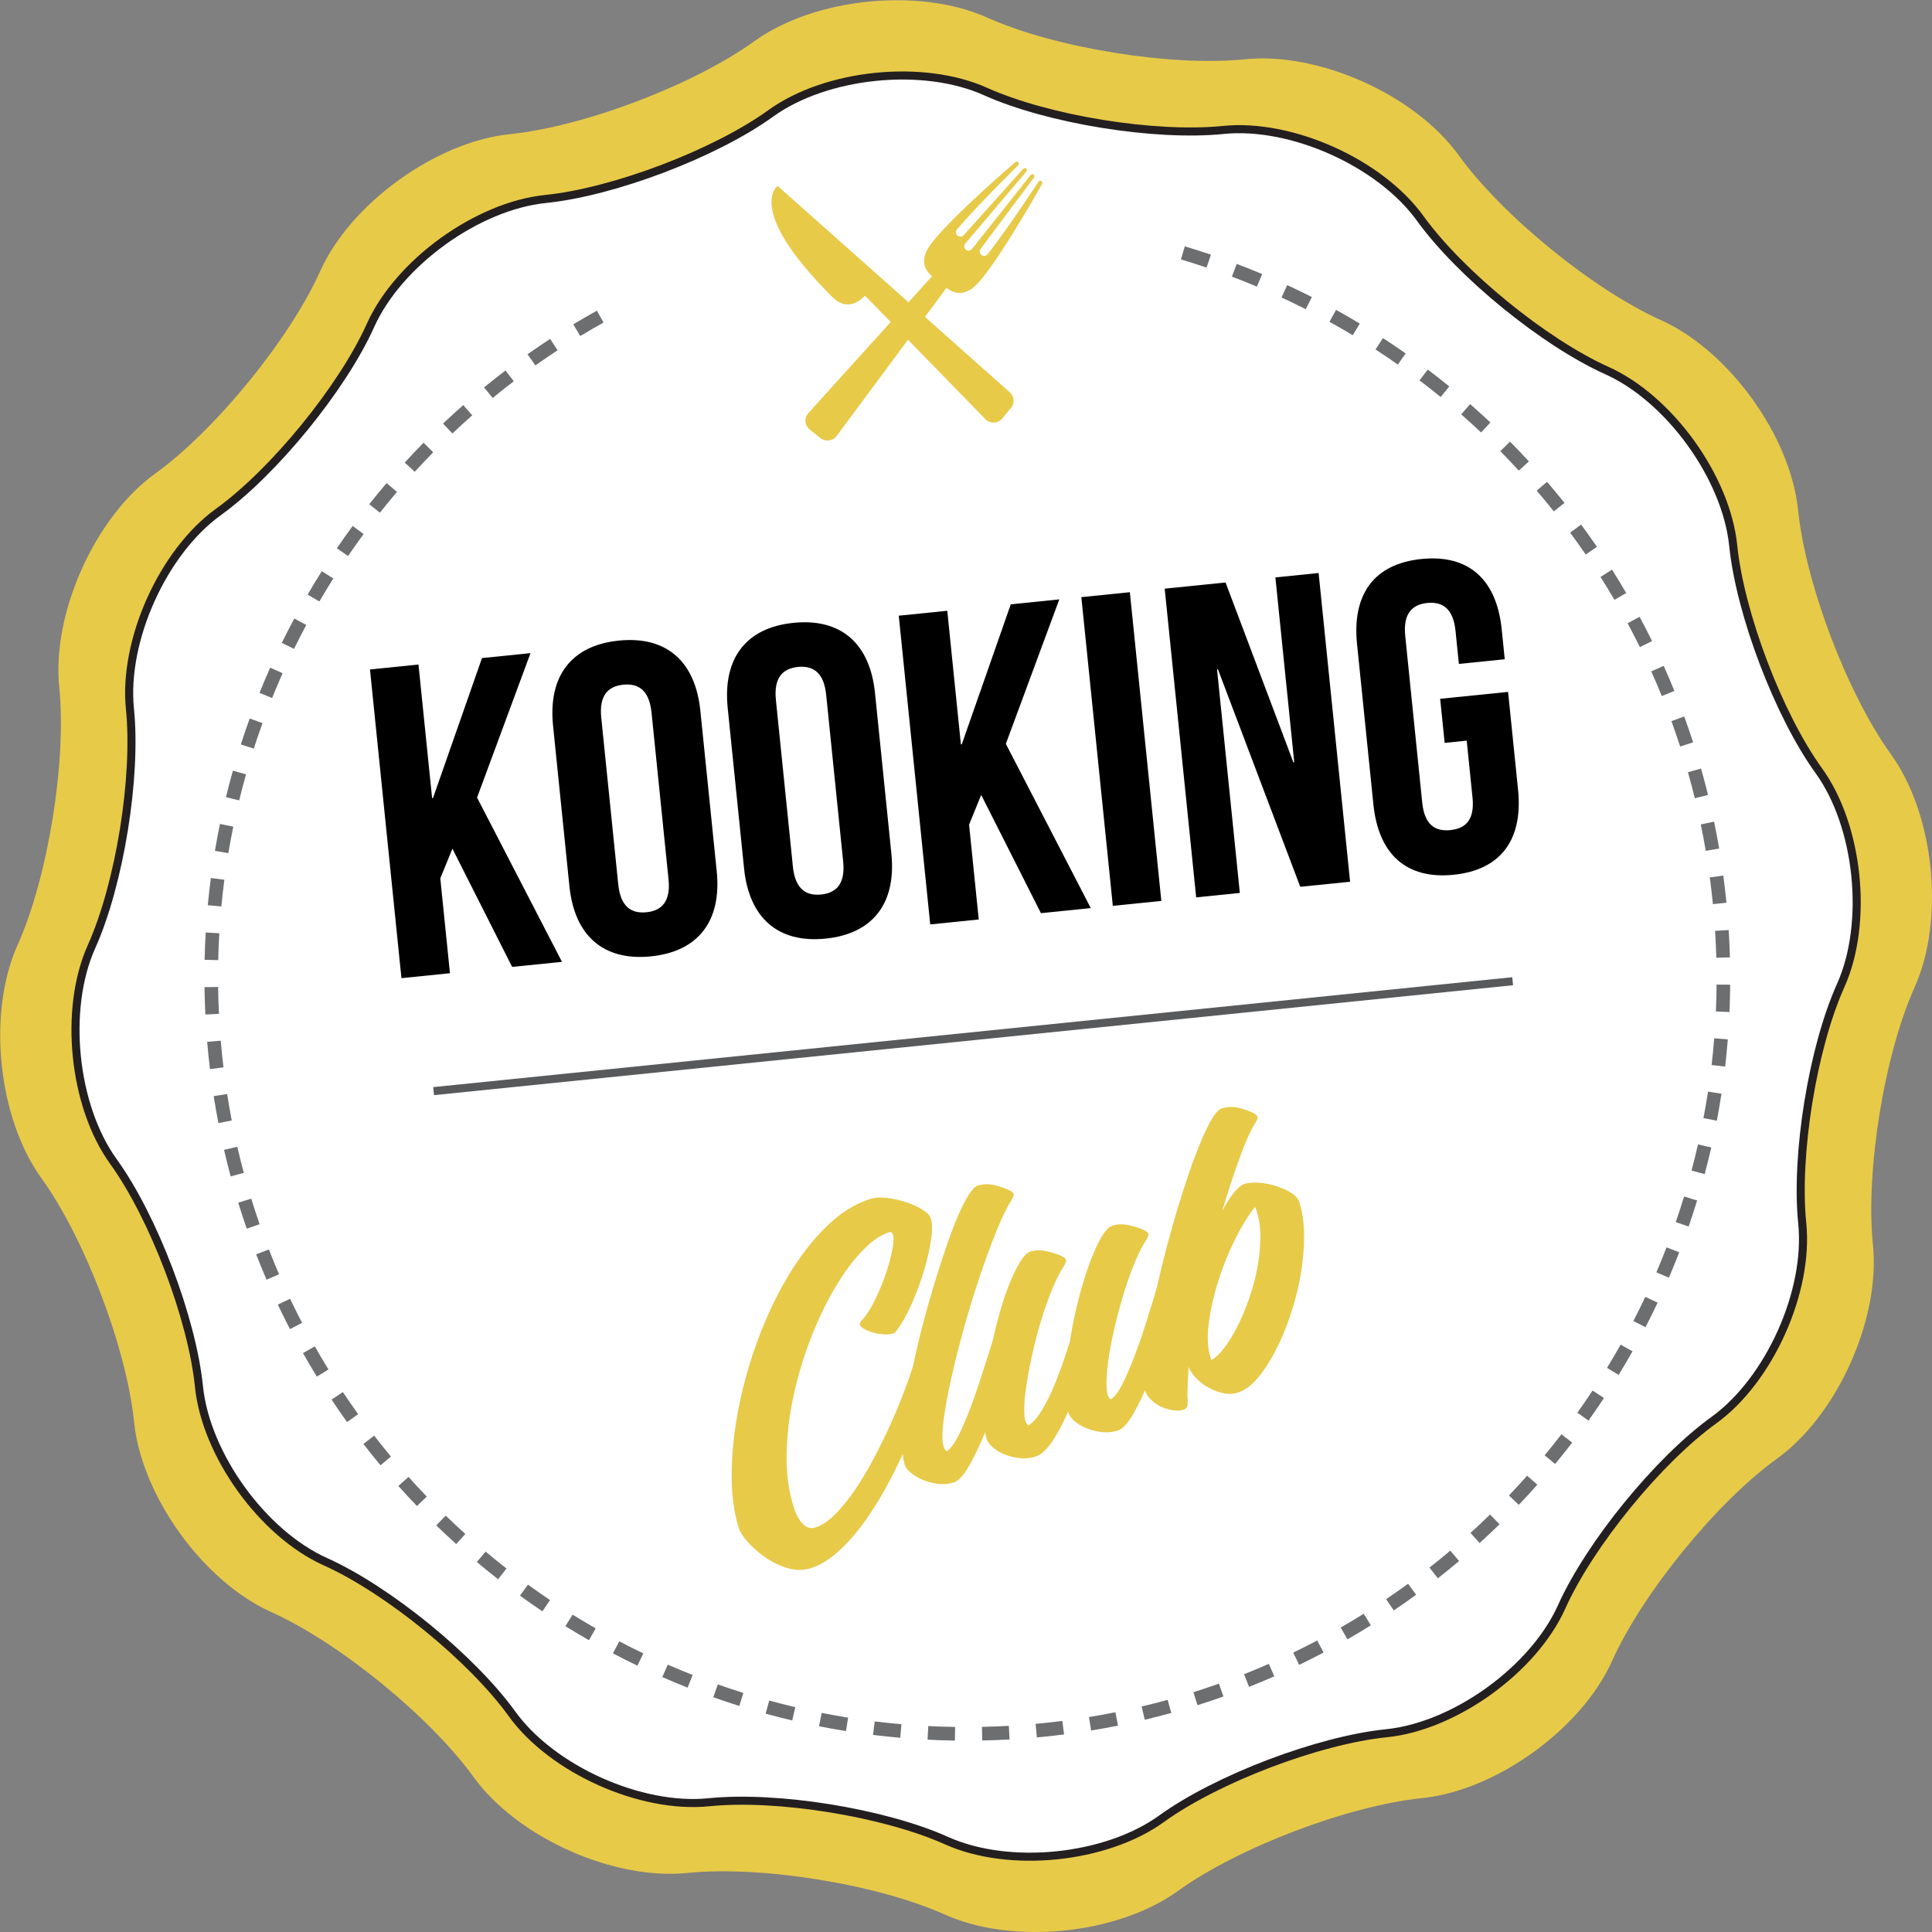 <?xml version="1.0" encoding="UTF-8" standalone="no"?>
<!DOCTYPE svg PUBLIC "-//W3C//DTD SVG 1.1//EN" "http://www.w3.org/Graphics/SVG/1.1/DTD/svg11.dtd">
<svg width="100%" height="100%" viewBox="0 0 1000 1000" version="1.1" xmlns="http://www.w3.org/2000/svg" xmlns:xlink="http://www.w3.org/1999/xlink" xml:space="preserve" xmlns:serif="http://www.serif.com/" style="fill-rule:evenodd;clip-rule:evenodd;stroke-miterlimit:10;">
    <rect x="0" y="0" width="1000" height="1000" fill="#808080" stroke="none"/>
    <g transform="matrix(3.171,-0.323,0.323,3.171,489.147,991.018)">
        <path d="M0,-305.783C10.457,-311.82 27.569,-311.82 38.026,-305.783C48.483,-299.745 66.918,-294.805 78.993,-294.805C91.068,-294.805 105.887,-286.25 111.924,-275.793C117.961,-265.336 131.458,-251.84 141.915,-245.803C152.372,-239.765 160.927,-224.946 160.927,-212.871C160.927,-200.797 165.867,-182.362 171.905,-171.905C177.942,-161.447 177.942,-144.336 171.905,-133.879C165.867,-123.422 160.927,-104.986 160.927,-92.912C160.927,-80.837 152.372,-66.017 141.915,-59.98C131.458,-53.943 117.961,-40.447 111.924,-29.99C105.887,-19.533 91.068,-10.977 78.993,-10.977C66.918,-10.977 48.483,-6.038 38.026,-0C27.569,6.037 10.457,6.037 0,-0C-10.457,-6.038 -28.892,-10.977 -40.967,-10.977C-53.042,-10.977 -67.861,-19.533 -73.898,-29.99C-79.936,-40.447 -93.431,-53.943 -103.888,-59.98C-114.345,-66.017 -122.901,-80.837 -122.901,-92.912C-122.901,-104.986 -127.841,-123.422 -133.878,-133.879C-139.916,-144.336 -139.916,-161.447 -133.878,-171.905C-127.841,-182.362 -122.901,-200.797 -122.901,-212.871C-122.901,-224.946 -114.345,-239.765 -103.888,-245.803C-93.431,-251.84 -79.936,-265.336 -73.898,-275.793C-67.861,-286.25 -53.042,-294.805 -40.967,-294.805C-28.892,-294.805 -10.457,-299.745 0,-305.783" style="fill:rgb(232,202,73);fill-rule:nonzero;"/>
    </g>
    <g transform="matrix(3.171,-0.323,0.323,3.171,489.993,952.739)">
        <path d="M0,-281.945C9.642,-287.512 25.419,-287.512 35.061,-281.945C44.704,-276.378 61.702,-271.823 72.834,-271.823C83.968,-271.823 97.632,-263.935 103.199,-254.293C108.766,-244.651 121.209,-232.208 130.851,-226.641C140.493,-221.074 148.381,-207.41 148.381,-196.277C148.381,-185.143 152.936,-168.145 158.503,-158.503C164.07,-148.862 164.07,-133.084 158.503,-123.442C152.936,-113.799 148.381,-96.801 148.381,-85.669C148.381,-74.535 140.493,-60.871 130.851,-55.304C121.209,-49.737 108.766,-37.294 103.199,-27.652C97.632,-18.01 83.968,-10.122 72.834,-10.122C61.702,-10.122 44.704,-5.567 35.061,0C25.419,5.567 9.642,5.567 0,0C-9.642,-5.567 -26.64,-10.122 -37.773,-10.122C-48.907,-10.122 -62.571,-18.01 -68.138,-27.652C-73.705,-37.294 -86.148,-49.737 -95.79,-55.304C-105.432,-60.871 -113.32,-74.535 -113.32,-85.669C-113.32,-96.801 -117.875,-113.799 -123.442,-123.442C-129.009,-133.084 -129.009,-148.862 -123.442,-158.503C-117.875,-168.145 -113.32,-185.143 -113.32,-196.277C-113.32,-207.41 -105.432,-221.074 -95.79,-226.641C-86.148,-232.208 -73.705,-244.651 -68.138,-254.293C-62.571,-263.935 -48.907,-271.823 -37.773,-271.823C-26.64,-271.823 -9.642,-276.378 0,-281.945" style="fill:white;fill-rule:nonzero;"/>
    </g>
    <g transform="matrix(3.171,-0.323,0.323,3.171,489.993,952.739)">
        <path d="M0,-281.945C9.642,-287.512 25.419,-287.512 35.061,-281.945C44.704,-276.378 61.702,-271.823 72.834,-271.823C83.968,-271.823 97.632,-263.935 103.199,-254.293C108.766,-244.651 121.209,-232.208 130.851,-226.641C140.493,-221.074 148.381,-207.41 148.381,-196.277C148.381,-185.143 152.936,-168.145 158.503,-158.503C164.07,-148.862 164.07,-133.084 158.503,-123.442C152.936,-113.799 148.381,-96.801 148.381,-85.669C148.381,-74.535 140.493,-60.871 130.851,-55.304C121.209,-49.737 108.766,-37.294 103.199,-27.652C97.632,-18.01 83.968,-10.122 72.834,-10.122C61.702,-10.122 44.704,-5.567 35.061,0C25.419,5.567 9.642,5.567 0,0C-9.642,-5.567 -26.64,-10.122 -37.773,-10.122C-48.907,-10.122 -62.571,-18.01 -68.138,-27.652C-73.705,-37.294 -86.148,-49.737 -95.79,-55.304C-105.432,-60.871 -113.32,-74.535 -113.32,-85.669C-113.32,-96.801 -117.875,-113.799 -123.442,-123.442C-129.009,-133.084 -129.009,-148.862 -123.442,-158.503C-117.875,-168.145 -113.32,-185.143 -113.32,-196.277C-113.32,-207.41 -105.432,-221.074 -95.79,-226.641C-86.148,-232.208 -73.705,-244.651 -68.138,-254.293C-62.571,-263.935 -48.907,-271.823 -37.773,-271.823C-26.64,-271.823 -9.642,-276.378 0,-281.945Z" style="fill:none;fill-rule:nonzero;stroke:rgb(35,31,32);stroke-width:1.31px;"/>
    </g>
    <g transform="matrix(3.171,-0.323,0.323,3.171,224.445,564.767)">
        <path d="M0,0L176.127,0" style="fill:none;fill-rule:nonzero;stroke:rgb(88,89,91);stroke-width:1.31px;"/>
    </g>
    <g transform="matrix(3.171,-0.323,0.323,3.171,699.1,870.641)">
        <path d="M0,-230.888C-1.324,-231.491 -2.663,-232.07 -4.011,-232.626L-3.168,-234.671C-1.795,-234.104 -0.435,-233.514 0.915,-232.901L0,-230.888ZM-102.302,-230.136L-103.248,-232.135C-101.912,-232.767 -100.562,-233.376 -99.2,-233.961L-98.327,-231.929C-99.666,-231.354 -100.99,-230.756 -102.302,-230.136M7.814,-226.985C6.536,-227.681 5.247,-228.355 3.94,-229.007L4.93,-230.985C6.258,-230.322 7.572,-229.636 8.873,-228.926L7.814,-226.985ZM-110.04,-226.129L-111.128,-228.055C-109.841,-228.782 -108.539,-229.486 -107.224,-230.166L-106.207,-228.203C-107.498,-227.534 -108.776,-226.843 -110.04,-226.129M15.331,-222.532C14.107,-223.319 12.87,-224.084 11.615,-224.826L12.742,-226.729C14.019,-225.973 15.282,-225.194 16.527,-224.393L15.331,-222.532ZM-117.475,-221.575L-118.697,-223.416C-117.465,-224.234 -116.217,-225.03 -114.953,-225.804L-113.797,-223.918C-115.038,-223.158 -116.264,-222.377 -117.475,-221.575M22.501,-217.552C21.337,-218.424 20.155,-219.276 18.959,-220.106L20.221,-221.922C21.438,-221.076 22.641,-220.21 23.826,-219.32L22.501,-217.552ZM-124.567,-216.5L-125.917,-218.251C-124.746,-219.154 -123.557,-220.038 -122.352,-220.901L-121.064,-219.102C-122.248,-218.254 -123.417,-217.388 -124.567,-216.5M29.301,-212.073C28.199,-213.026 27.083,-213.959 25.949,-214.874L27.336,-216.595C28.491,-215.665 29.629,-214.715 30.747,-213.744L29.301,-212.073ZM-131.282,-210.93L-132.752,-212.579C-131.648,-213.564 -130.525,-214.53 -129.385,-215.476L-127.973,-213.775C-129.093,-212.845 -130.197,-211.897 -131.282,-210.93M35.688,-206.126C34.658,-207.155 33.613,-208.165 32.546,-209.157L34.054,-210.776C35.138,-209.766 36.204,-208.738 37.252,-207.689L35.688,-206.126ZM-137.584,-204.893L-139.169,-206.435C-138.137,-207.497 -137.085,-208.54 -136.015,-209.565L-134.486,-207.967C-135.537,-206.962 -136.569,-205.936 -137.584,-204.893M41.633,-199.74C40.679,-200.84 39.707,-201.922 38.716,-202.986L40.335,-204.493C41.344,-203.409 42.333,-202.308 43.305,-201.188L41.633,-199.74ZM-143.44,-198.421L-145.131,-199.846C-144.177,-200.979 -143.202,-202.095 -142.208,-203.194L-140.568,-201.71C-141.545,-200.63 -142.503,-199.534 -143.44,-198.421M47.107,-192.948C46.234,-194.113 45.341,-195.262 44.43,-196.395L46.152,-197.781C47.081,-196.629 47.988,-195.461 48.878,-194.274L47.107,-192.948ZM-148.823,-191.548L-150.611,-192.848C-149.74,-194.047 -148.848,-195.231 -147.933,-196.397L-146.193,-195.032C-147.09,-193.888 -147.967,-192.726 -148.823,-191.548M52.085,-185.785C51.299,-187.01 50.489,-188.219 49.659,-189.412L51.478,-190.673C52.32,-189.459 53.143,-188.228 53.946,-186.982L52.085,-185.785ZM-153.701,-184.304L-155.578,-185.472C-154.793,-186.732 -153.987,-187.976 -153.159,-189.205L-151.326,-187.97C-152.139,-186.763 -152.93,-185.54 -153.701,-184.304M56.531,-178.289C55.833,-179.567 55.114,-180.829 54.374,-182.079L56.274,-183.206C57.027,-181.935 57.76,-180.649 58.47,-179.349L56.531,-178.289ZM-158.048,-176.729L-160.004,-177.759C-159.312,-179.072 -158.598,-180.372 -157.86,-181.658L-155.942,-180.556C-156.667,-179.294 -157.369,-178.018 -158.048,-176.729M60.425,-170.494C59.822,-171.818 59.195,-173.129 58.548,-174.426L60.525,-175.415C61.187,-174.092 61.826,-172.758 62.437,-171.41L60.425,-170.494ZM-161.84,-168.857L-163.865,-169.744C-163.27,-171.105 -162.649,-172.452 -162.007,-173.786L-160.014,-172.828C-160.646,-171.517 -161.254,-170.193 -161.84,-168.857M63.752,-162.443C63.247,-163.807 62.716,-165.159 62.163,-166.499L64.205,-167.343C64.771,-165.979 65.312,-164.601 65.825,-163.211L63.752,-162.443ZM-165.054,-160.73L-167.138,-161.468C-166.641,-162.87 -166.121,-164.258 -165.576,-165.636L-163.52,-164.824C-164.054,-163.47 -164.566,-162.105 -165.054,-160.73M66.49,-154.176C66.08,-155.573 65.65,-156.958 65.194,-158.334L67.293,-159.029C67.758,-157.63 68.196,-156.219 68.61,-154.798L66.49,-154.176ZM-167.673,-152.387L-169.805,-152.972C-169.411,-154.407 -168.992,-155.831 -168.548,-157.244L-166.438,-156.581C-166.874,-155.194 -167.286,-153.796 -167.673,-152.387M68.624,-145.717C68.319,-147.143 67.986,-148.559 67.633,-149.966L69.774,-150.508C70.138,-149.075 70.475,-147.633 70.787,-146.18L68.624,-145.717ZM-169.681,-143.885L-171.849,-144.315C-171.561,-145.771 -171.246,-147.22 -170.907,-148.659L-168.754,-148.149C-169.089,-146.738 -169.396,-145.316 -169.681,-143.885M70.144,-137.125C69.94,-138.57 69.714,-140.008 69.462,-141.436L71.638,-141.821C71.896,-140.367 72.126,-138.905 72.334,-137.434L70.144,-137.125ZM-171.068,-135.27L-173.262,-135.542C-173.08,-137.017 -172.87,-138.484 -172.635,-139.942L-170.452,-139.59C-170.683,-138.158 -170.888,-136.717 -171.068,-135.27M71.047,-128.443C70.947,-129.901 70.822,-131.351 70.673,-132.793L72.871,-133.022C73.024,-131.554 73.149,-130.078 73.253,-128.596L71.047,-128.443ZM-171.834,-126.578L-174.044,-126.695C-173.965,-128.18 -173.86,-129.657 -173.73,-131.127L-171.528,-130.933C-171.655,-129.489 -171.758,-128.037 -171.834,-126.578M73.536,-119.72L71.325,-119.72L71.325,-120.094C71.325,-121.43 71.304,-122.762 71.261,-124.088L73.472,-124.159C73.515,-122.809 73.536,-121.454 73.536,-120.094L73.536,-119.72ZM-174.196,-117.81C-174.21,-118.569 -174.216,-119.332 -174.216,-120.094C-174.216,-120.815 -174.21,-121.534 -174.198,-122.253L-171.987,-122.217C-171.999,-121.511 -172.005,-120.803 -172.005,-120.094C-172.005,-119.345 -171.999,-118.597 -171.985,-117.851L-174.196,-117.81ZM73.197,-110.84L70.99,-111.004C71.099,-112.45 71.181,-113.902 71.234,-115.36L73.445,-115.276C73.388,-113.792 73.306,-112.313 73.197,-110.84M-173.722,-108.94C-173.853,-110.41 -173.958,-111.888 -174.038,-113.372L-171.829,-113.49C-171.751,-112.032 -171.648,-110.581 -171.52,-109.138L-173.722,-108.94ZM72.226,-102.009L70.036,-102.333C70.25,-103.766 70.434,-105.208 70.591,-106.658L72.789,-106.419C72.627,-104.94 72.439,-103.471 72.226,-102.009M-172.616,-100.126C-172.853,-101.584 -173.062,-103.05 -173.248,-104.522L-171.054,-104.799C-170.873,-103.352 -170.666,-101.912 -170.433,-100.48L-172.616,-100.126ZM70.628,-93.274L68.468,-93.747C68.779,-95.164 69.066,-96.59 69.33,-98.026L71.507,-97.627C71.238,-96.167 70.942,-94.715 70.628,-93.274M-170.879,-91.414C-171.22,-92.85 -171.537,-94.298 -171.826,-95.755L-169.658,-96.187C-169.373,-94.756 -169.063,-93.335 -168.729,-91.924L-170.879,-91.414ZM68.396,-84.671L66.276,-85.304C66.693,-86.694 67.082,-88.096 67.446,-89.507L69.589,-88.952C69.215,-87.514 68.818,-86.088 68.396,-84.671M-168.519,-82.848C-168.961,-84.258 -169.381,-85.679 -169.775,-87.11L-167.645,-87.697C-167.257,-86.292 -166.845,-84.896 -166.409,-83.512L-168.519,-82.848ZM65.551,-76.239L63.482,-77.023C63.998,-78.385 64.49,-79.76 64.959,-81.143L67.054,-80.435C66.576,-79.025 66.075,-77.627 65.551,-76.239M-165.546,-74.476C-166.091,-75.85 -166.612,-77.238 -167.109,-78.636L-165.025,-79.376C-164.537,-78.003 -164.026,-76.641 -163.491,-75.291L-165.546,-74.476ZM62.094,-68.029L60.09,-68.963C60.703,-70.283 61.292,-71.615 61.858,-72.962L63.896,-72.102C63.318,-70.732 62.72,-69.374 62.094,-68.029M-161.988,-66.361C-162.629,-67.69 -163.247,-69.032 -163.842,-70.387L-161.816,-71.276C-161.232,-69.946 -160.625,-68.628 -159.997,-67.322L-161.988,-66.361ZM58.064,-60.096L56.129,-61.169C56.835,-62.442 57.52,-63.729 58.183,-65.029L60.152,-64.027C59.48,-62.703 58.783,-61.392 58.064,-60.096M-157.853,-58.518C-158.588,-59.8 -159.3,-61.095 -159.991,-62.404L-158.035,-63.436C-157.357,-62.15 -156.657,-60.878 -155.935,-59.62L-157.853,-58.518ZM53.469,-52.476L51.616,-53.685C52.413,-54.904 53.188,-56.138 53.941,-57.387L55.833,-56.244C55.066,-54.973 54.278,-53.717 53.469,-52.476M-153.165,-50.988C-153.99,-52.214 -154.795,-53.457 -155.576,-54.714L-153.7,-55.882C-152.931,-54.646 -152.142,-53.428 -151.331,-52.223L-153.165,-50.988ZM48.345,-45.208L46.587,-46.547C47.468,-47.705 48.327,-48.88 49.165,-50.07L50.975,-48.797C50.119,-47.584 49.243,-46.388 48.345,-45.208M-147.946,-43.808C-148.858,-44.972 -149.749,-46.153 -150.621,-47.352L-148.831,-48.652C-147.977,-47.475 -147.101,-46.315 -146.206,-45.171L-147.946,-43.808ZM42.722,-38.33L41.059,-39.79C42.02,-40.884 42.963,-41.993 43.886,-43.121L45.596,-41.72C44.656,-40.572 43.699,-39.443 42.722,-38.33M-142.228,-37.015C-143.22,-38.113 -144.194,-39.228 -145.148,-40.361L-143.458,-41.786C-142.521,-40.673 -141.564,-39.577 -140.589,-38.5L-142.228,-37.015ZM36.623,-31.87L35.068,-33.442C36.103,-34.465 37.122,-35.506 38.122,-36.562L39.729,-35.045C38.712,-33.968 37.675,-32.91 36.623,-31.87M-136.04,-30.645C-137.108,-31.671 -138.16,-32.715 -139.192,-33.775L-137.607,-35.317C-136.592,-34.273 -135.56,-33.249 -134.509,-32.241L-136.04,-30.645ZM30.076,-25.865L28.642,-27.547C29.748,-28.492 30.836,-29.455 31.907,-30.438L33.401,-28.81C32.313,-27.809 31.203,-26.827 30.076,-25.865M-129.41,-24.73C-130.55,-25.677 -131.674,-26.643 -132.778,-27.629L-131.306,-29.279C-130.221,-28.31 -129.118,-27.361 -127.998,-26.431L-129.41,-24.73ZM23.125,-20.343L21.812,-22.123C22.982,-22.986 24.136,-23.869 25.275,-24.774L26.649,-23.043C25.491,-22.123 24.316,-21.221 23.125,-20.343M-122.37,-19.299C-123.576,-20.162 -124.766,-21.047 -125.939,-21.952L-124.588,-23.703C-123.436,-22.813 -122.268,-21.945 -121.083,-21.097L-122.37,-19.299ZM15.8,-15.332L14.616,-17.202C15.848,-17.979 17.062,-18.777 18.26,-19.596L19.508,-17.772C18.288,-16.937 17.053,-16.125 15.8,-15.332M-114.957,-14.386C-116.222,-15.16 -117.474,-15.959 -118.709,-16.778L-117.486,-18.62C-116.273,-17.815 -115.045,-17.033 -113.801,-16.27L-114.957,-14.386ZM8.143,-10.864L7.098,-12.812C8.378,-13.5 9.646,-14.209 10.898,-14.94L12.013,-13.031C10.738,-12.286 9.449,-11.565 8.143,-10.864M-107.208,-10.013C-108.527,-10.696 -109.832,-11.402 -111.123,-12.13L-110.037,-14.055C-108.769,-13.342 -107.486,-12.648 -106.19,-11.976L-107.208,-10.013ZM0.187,-6.956L-0.715,-8.972C0.608,-9.567 1.924,-10.183 3.224,-10.822L4.199,-8.838C2.874,-8.187 1.537,-7.559 0.187,-6.956M-99.159,-6.208C-100.524,-6.794 -101.878,-7.404 -103.218,-8.038L-102.272,-10.037C-100.956,-9.414 -99.628,-8.815 -98.286,-8.239L-99.159,-6.208ZM-8.038,-3.628L-8.794,-5.706C-7.425,-6.204 -6.064,-6.725 -4.719,-7.27L-3.89,-5.221C-5.261,-4.666 -6.643,-4.136 -8.038,-3.628M-90.85,-2.993C-92.257,-3.479 -93.652,-3.991 -95.035,-4.526L-94.236,-6.589C-92.879,-6.061 -91.51,-5.56 -90.129,-5.084L-90.85,-2.993ZM-16.489,-0.896L-17.095,-3.023C-15.692,-3.423 -14.3,-3.844 -12.918,-4.29L-12.24,-2.186C-13.644,-1.732 -15.063,-1.303 -16.489,-0.896M-82.342,-0.391C-83.776,-0.773 -85.2,-1.18 -86.613,-1.613L-85.967,-3.727C-84.578,-3.304 -83.18,-2.902 -81.772,-2.527L-82.342,-0.391ZM-25.123,1.214L-25.572,-0.952C-24.143,-1.247 -22.724,-1.568 -21.313,-1.913L-20.787,0.237C-22.223,0.587 -23.668,0.912 -25.123,1.214M-73.681,1.588C-75.139,1.311 -76.589,1.006 -78.03,0.677L-77.538,-1.478C-76.123,-1.155 -74.699,-0.857 -73.266,-0.585L-73.681,1.588ZM-33.88,2.7L-34.173,0.508C-32.727,0.316 -31.288,0.098 -29.858,-0.145L-29.487,2.036C-30.942,2.283 -32.406,2.503 -33.88,2.7M-64.898,2.937C-66.375,2.764 -67.842,2.565 -69.301,2.341L-68.964,0.155C-67.531,0.375 -66.089,0.57 -64.641,0.74L-64.898,2.937ZM-42.723,3.552L-42.856,1.345C-41.4,1.258 -39.949,1.143 -38.507,1.004L-38.296,3.204C-39.764,3.346 -41.241,3.462 -42.723,3.552M-56.046,3.654C-57.53,3.586 -59.007,3.493 -60.478,3.375L-60.301,1.17C-58.856,1.286 -57.403,1.38 -55.944,1.445L-56.046,3.654ZM-50.338,3.783L-51.606,3.777L-51.583,1.566L-50.339,1.571C-49.294,1.57 -48.254,1.558 -47.216,1.531L-47.162,3.743C-48.217,3.769 -49.275,3.782 -50.338,3.783" style="fill:rgb(108,110,112);fill-rule:nonzero;"/>
    </g>
    <g transform="matrix(0.961,-0.304,0.231,0.729,-124.795,134.768)">
        <path d="M398.381,832.565C400.944,832.565 403.777,833.498 406.879,835.365C409.982,837.232 412.882,839.454 415.58,842.032C418.278,844.609 420.537,847.32 422.358,850.165C424.179,853.009 425.09,855.32 425.09,857.098C425.225,860.298 424.213,864.876 422.055,870.832C419.896,876.787 417.097,883.098 413.657,889.765C410.218,896.432 406.441,902.832 402.327,908.965C398.212,915.098 394.199,919.943 390.287,923.498C390.018,923.854 389.478,924.032 388.669,924.032C387.455,924.032 386.005,923.632 384.318,922.832C382.632,922.032 381.014,920.965 379.462,919.632C377.911,918.298 376.596,916.92 375.517,915.498C374.438,914.076 373.898,912.654 373.898,911.232C373.898,910.876 374.303,910.254 375.112,909.365C377.81,907.587 380.845,904.432 384.217,899.898C387.59,895.365 390.726,890.565 393.626,885.498C396.526,880.432 398.988,875.498 401.011,870.698C403.035,865.898 404.046,862.343 404.046,860.032C404.046,858.609 403.507,857.898 402.428,857.898C397.706,857.898 392.21,860.209 385.937,864.832C379.665,869.454 373.224,875.72 366.614,883.632C360.004,891.543 353.529,900.743 347.189,911.232C340.849,921.72 335.15,932.832 330.092,944.565C325.033,956.298 320.953,968.254 317.85,980.432C314.748,992.609 313.196,1004.39 313.196,1015.76C313.196,1021.28 313.837,1025.59 315.119,1028.7C316.4,1031.81 318.255,1033.37 320.683,1033.37C324.055,1033.37 327.9,1031.9 332.216,1028.96C336.533,1026.03 341.018,1022.17 345.672,1017.37C350.326,1012.57 355.013,1007.1 359.734,1000.97C364.456,994.832 368.941,988.654 373.19,982.432C377.439,976.209 381.317,970.165 384.824,964.298C388.331,958.432 391.232,953.365 393.525,949.098C395.548,945.187 396.931,942.565 397.673,941.232C398.415,939.898 399.123,939.232 399.797,939.232C400.472,939.232 401.349,939.543 402.428,940.165C403.507,940.787 404.519,941.543 405.463,942.432C406.407,943.32 407.081,944.387 407.486,945.632C407.891,946.876 407.823,948.032 407.284,949.098C404.316,954.965 400.64,961.765 396.256,969.498C391.872,977.232 387.05,985.187 381.789,993.365C376.528,1001.54 370.93,1009.54 364.995,1017.37C359.06,1025.19 353.057,1032.16 346.987,1038.3C340.917,1044.43 334.88,1049.37 328.878,1053.1C322.875,1056.83 317.243,1058.7 311.982,1058.7C308.071,1058.7 304.361,1057.14 300.854,1054.03C297.347,1050.92 294.278,1047.14 291.647,1042.7C289.017,1038.25 286.926,1033.77 285.375,1029.23C283.824,1024.7 283.048,1020.92 283.048,1017.9C283.048,1006.88 284.734,994.609 288.106,981.098C291.479,967.587 296.031,953.943 301.764,940.165C307.497,926.387 314.174,913.054 321.796,900.165C329.417,887.276 337.511,875.809 346.076,865.765C354.642,855.72 363.41,847.676 372.38,841.632C381.351,835.587 390.018,832.565 398.381,832.565Z" style="fill:rgb(232,202,73);fill-rule:nonzero;"/>
        <path d="M453.012,845.898C456.115,845.898 459.015,847.009 461.713,849.232C464.411,851.454 466.502,853.543 467.985,855.498C468.93,856.743 469.402,857.809 469.402,858.698C469.402,859.232 469.199,859.765 468.795,860.298C468.39,860.832 467.918,861.454 467.378,862.165C464.006,865.898 459.926,871.587 455.137,879.232C450.348,886.876 445.29,895.498 439.961,905.098C434.633,914.698 429.372,924.743 424.179,935.232C418.986,945.72 414.298,955.72 410.117,965.232C405.935,974.743 402.529,983.232 399.898,990.698C397.268,998.165 395.953,1003.68 395.953,1007.23C395.953,1008.65 396.223,1009.9 396.762,1010.97C398.921,1010.25 401.585,1007.76 404.755,1003.5C407.925,999.232 411.297,994.12 414.872,988.165C418.446,982.209 422.088,975.765 425.798,968.832C429.507,961.898 433.048,955.32 436.421,949.098C438.444,945.187 439.827,942.565 440.569,941.232C441.31,939.898 442.019,939.232 442.693,939.232C443.368,939.232 444.244,939.543 445.323,940.165C446.403,940.787 447.381,941.543 448.257,942.432C449.134,943.32 449.809,944.387 450.281,945.632C450.753,946.876 450.719,948.032 450.18,949.098C445.458,958.343 440.467,967.898 435.207,977.765C429.946,987.632 424.786,996.609 419.728,1004.7C414.669,1012.79 409.982,1019.45 405.665,1024.7C401.349,1029.94 397.909,1032.57 395.346,1032.57C392.513,1032.57 389.815,1031.77 387.252,1030.16C384.689,1028.57 382.43,1026.65 380.474,1024.43C378.518,1022.21 376.967,1019.9 375.82,1017.5C374.674,1015.1 374.1,1013.01 374.1,1011.23C374.1,1005.01 375.921,996.432 379.563,985.498C383.206,974.565 387.859,962.432 393.525,949.098C396.897,941.098 400.539,933.009 404.451,924.832C408.363,916.654 412.309,908.743 416.288,901.098C420.267,893.454 424.145,886.254 427.922,879.498C431.699,872.743 435.207,866.876 438.444,861.898C441.681,856.92 444.582,853.009 447.145,850.165C449.707,847.32 451.663,845.898 453.012,845.898Z" style="fill:rgb(232,202,73);fill-rule:nonzero;"/>
        <path d="M468.795,899.232C471.358,899.232 473.988,900.254 476.686,902.298C479.384,904.343 481.677,906.52 483.565,908.832C484.645,910.432 485.049,911.632 484.779,912.432C484.51,913.232 483.835,914.254 482.756,915.498C479.788,918.698 476.551,923.098 473.044,928.698C469.537,934.298 466.063,940.432 462.623,947.098C459.184,953.765 455.946,960.609 452.911,967.632C449.876,974.654 447.279,981.143 445.121,987.098C442.963,993.054 441.445,998.209 440.569,1002.57C439.692,1006.92 439.793,1009.72 440.872,1010.97C443.705,1009.9 446.706,1007.5 449.876,1003.76C453.046,1000.03 456.149,995.809 459.184,991.098C462.219,986.387 465.051,981.676 467.682,976.965C470.312,972.254 472.437,968.387 474.056,965.365C477.023,957.365 480.362,949.409 484.071,941.498C487.781,933.587 491.423,926.52 494.998,920.298C498.572,914.076 501.945,909.009 505.114,905.098C508.284,901.187 510.881,899.232 512.905,899.232C515.602,899.232 518.3,900.254 520.998,902.298C523.696,904.343 525.989,906.52 527.878,908.832C528.957,910.432 529.361,911.632 529.092,912.432C528.822,913.232 528.147,914.254 527.068,915.498C524.101,918.698 520.863,923.098 517.356,928.698C513.849,934.298 510.375,940.432 506.936,947.098C503.496,953.765 500.225,960.609 497.122,967.632C494.02,974.654 491.423,981.143 489.332,987.098C487.241,993.054 485.757,998.209 484.881,1002.57C484.004,1006.92 484.105,1009.72 485.184,1010.97C487.342,1010.25 490.007,1007.76 493.177,1003.5C496.346,999.232 499.719,994.12 503.293,988.165C506.868,982.209 510.51,975.765 514.22,968.832C517.929,961.898 521.403,955.32 524.64,949.098C526.664,945.187 528.046,942.565 528.788,941.232C529.53,939.898 530.238,939.232 530.913,939.232C531.587,939.232 532.464,939.543 533.543,940.165C534.622,940.787 535.634,941.543 536.578,942.432C537.522,943.32 538.197,944.387 538.602,945.632C539.006,946.876 538.939,948.032 538.399,949.098C533.678,958.343 528.687,967.898 523.426,977.765C518.165,987.632 513.039,996.609 508.048,1004.7C503.057,1012.79 498.404,1019.45 494.087,1024.7C489.77,1029.94 486.331,1032.57 483.768,1032.57C480.935,1032.57 478.237,1031.81 475.674,1030.3C473.111,1028.79 470.818,1026.92 468.795,1024.7C466.771,1022.48 465.186,1020.17 464.04,1017.76C462.893,1015.37 462.32,1013.19 462.32,1011.23L462.32,1010.17C457.734,1017.1 453.484,1022.57 449.573,1026.57C445.661,1030.57 442.288,1032.57 439.456,1032.57C436.623,1032.57 433.925,1031.81 431.362,1030.3C428.799,1028.79 426.54,1026.96 424.584,1024.83C422.628,1022.7 421.077,1020.39 419.93,1017.9C418.783,1015.41 418.21,1013.19 418.21,1011.23C418.21,1007.85 418.682,1003.81 419.626,999.098C420.571,994.387 421.886,989.276 423.572,983.765C425.258,978.254 427.214,972.565 429.44,966.698C431.666,960.832 433.993,954.965 436.421,949.098C439.253,942.52 442.221,936.209 445.323,930.165C448.426,924.12 451.427,918.832 454.328,914.298C457.228,909.765 459.926,906.12 462.421,903.365C464.917,900.609 467.041,899.232 468.795,899.232Z" style="fill:rgb(232,202,73);fill-rule:nonzero;"/>
        <path d="M584.532,845.898C587.635,845.898 590.535,847.009 593.233,849.232C595.931,851.454 598.022,853.543 599.505,855.498C600.315,856.565 600.719,857.632 600.719,858.698C600.719,859.587 600.045,860.743 598.696,862.165C595.459,865.72 591.21,871.987 585.949,880.965C580.688,889.943 575.022,900.298 568.952,912.032C572.055,908.12 574.921,905.009 577.552,902.698C580.182,900.387 582.307,899.232 583.925,899.232C585.949,899.232 588.343,899.943 591.108,901.365C593.874,902.787 596.504,904.654 599,906.965C601.495,909.276 603.62,911.765 605.373,914.432C607.127,917.098 608.004,919.676 608.004,922.165C608.004,929.276 607.026,936.92 605.07,945.098C603.114,953.276 600.517,961.454 597.28,969.632C594.042,977.809 590.333,985.676 586.151,993.232C581.969,1000.79 577.653,1007.5 573.201,1013.37C568.75,1019.23 564.4,1023.9 560.151,1027.37C555.901,1030.83 552.023,1032.57 548.516,1032.57C545.683,1032.57 543.019,1031.54 540.524,1029.5C538.028,1027.45 535.87,1025.05 534.049,1022.3C532.228,1019.54 530.811,1016.65 529.8,1013.63C528.788,1010.61 528.282,1008.12 528.282,1006.17L528.282,1005.9C527.203,1009.45 526.259,1012.74 525.45,1015.76C524.64,1018.79 523.898,1021.54 523.224,1024.03C522.954,1025.99 522.549,1027.9 522.01,1029.77C521.47,1031.63 520.458,1032.57 518.975,1032.57C517.491,1032.57 515.838,1031.99 514.017,1030.83C512.196,1029.68 510.476,1028.16 508.858,1026.3C507.239,1024.43 505.89,1022.21 504.811,1019.63C503.732,1017.05 503.192,1014.43 503.192,1011.76C503.192,1009.28 503.732,1005.9 504.811,1001.63C505.89,997.365 507.374,992.476 509.262,986.965C511.151,981.454 513.41,975.498 516.041,969.098C518.671,962.698 521.538,956.032 524.64,949.098C528.147,941.098 531.857,933.009 535.769,924.832C539.681,916.654 543.626,908.743 547.606,901.098C551.585,893.454 555.463,886.298 559.24,879.632C563.017,872.965 566.558,867.098 569.863,862.032C573.168,856.965 576.068,853.009 578.563,850.165C581.059,847.32 583.049,845.898 584.532,845.898ZM540.423,1006.17C542.716,1005.63 545.447,1003.9 548.617,1000.97C551.787,998.032 555.058,994.298 558.431,989.765C561.803,985.232 565.108,980.12 568.345,974.432C571.583,968.743 574.483,962.787 577.046,956.565C579.609,950.343 581.7,944.032 583.318,937.632C584.937,931.232 585.746,925.187 585.746,919.498C585.746,918.076 585.679,917.009 585.544,916.298C581.093,920.209 576.236,925.72 570.976,932.832C565.715,939.943 560.825,947.72 556.306,956.165C551.787,964.609 548.01,973.098 544.975,981.632C541.94,990.165 540.423,997.72 540.423,1004.3L540.423,1006.17Z" style="fill:rgb(232,202,73);fill-rule:nonzero;"/>
    </g>
    <g transform="matrix(1.269,-0.129,0.104,1.02,-478.581,-303.356)">
        <path d="M516.091,853.334L536.418,853.334L508.896,766.505L536.418,696.683L516.631,696.683L491.087,764.491L490.727,764.491L490.727,696.683L470.94,696.683L470.94,853.334L490.727,853.334L490.727,805.22L496.843,790.897L516.091,853.334Z" style="fill-rule:nonzero;"/>
        <path d="M562.321,732.713C562.321,721.524 566.279,717.272 572.575,717.272C578.871,717.272 582.828,721.524 582.828,732.713L582.828,817.304C582.828,828.493 578.871,832.745 572.575,832.745C566.279,832.745 562.321,828.493 562.321,817.304L562.321,732.713ZM542.534,815.738C542.534,840.802 553.147,855.124 572.575,855.124C592.002,855.124 602.615,840.802 602.615,815.738L602.615,734.279C602.615,709.215 592.002,694.893 572.575,694.893C553.147,694.893 542.534,709.215 542.534,734.279L542.534,815.738Z" style="fill-rule:nonzero;"/>
        <path d="M633.555,732.713C633.555,721.524 637.513,717.272 643.809,717.272C650.105,717.272 654.062,721.524 654.062,732.713L654.062,817.304C654.062,828.493 650.105,832.745 643.809,832.745C637.513,832.745 633.555,828.493 633.555,817.304L633.555,732.713ZM613.768,815.738C613.768,840.802 624.381,855.124 643.809,855.124C663.236,855.124 673.849,840.802 673.849,815.738L673.849,734.279C673.849,709.215 663.236,694.893 643.809,694.893C624.381,694.893 613.768,709.215 613.768,734.279L613.768,815.738Z" style="fill-rule:nonzero;"/>
        <path d="M731.772,853.334L752.099,853.334L724.577,766.505L752.099,696.683L732.312,696.683L706.768,764.491L706.409,764.491L706.409,696.683L686.621,696.683L686.621,853.334L706.409,853.334L706.409,805.22L712.525,790.897L731.772,853.334Z" style="fill-rule:nonzero;"/>
        <rect x="761.093" y="696.683" width="19.787" height="156.65" style="fill-rule:nonzero;"/>
        <path d="M837.544,853.334L857.871,853.334L857.871,696.683L840.242,696.683L840.242,790.45L839.883,790.45L819.915,696.683L795.091,696.683L795.091,853.334L812.9,853.334L812.9,739.874L813.26,739.874L837.544,853.334Z" style="fill-rule:nonzero;"/>
        <path d="M901.763,788.436L910.757,788.436L910.757,817.304C910.757,828.493 906.8,832.522 900.504,832.522C894.208,832.522 890.25,828.493 890.25,817.304L890.25,732.713C890.25,721.524 894.208,717.272 900.504,717.272C906.8,717.272 910.757,721.524 910.757,732.713L910.757,749.497L929.465,749.497L929.465,734.279C929.465,709.215 919.391,694.893 899.964,694.893C880.536,694.893 870.463,709.215 870.463,734.279L870.463,815.738C870.463,840.802 880.536,855.124 899.964,855.124C919.391,855.124 929.465,840.802 929.465,815.738L929.465,766.057L901.763,766.057L901.763,788.436Z" style="fill-rule:nonzero;"/>
    </g>
    <g transform="matrix(3.171,-0.323,0.323,3.171,550.277,203.093)">
        <path d="M0,-33.979C0.1,-34.142 0.136,-34.331 0,-34.466C-0.135,-34.601 -0.354,-34.601 -0.489,-34.466C-0.593,-34.363 -5.919,-27.726 -9.933,-23.551C-10.217,-23.273 -10.673,-23.279 -10.95,-23.563C-11.222,-23.842 -11.224,-24.286 -10.954,-24.566C-10.776,-24.742 -1.305,-35.056 -1.172,-35.187C-1.039,-35.319 -1.038,-35.533 -1.17,-35.666C-1.171,-35.667 -1.171,-35.667 -1.172,-35.668C-1.172,-35.668 -1.187,-35.668 -1.194,-35.677C-1.327,-35.794 -1.528,-35.79 -1.655,-35.666C-1.775,-35.547 -12.154,-24.875 -12.358,-24.671C-12.636,-24.397 -13.079,-24.392 -13.362,-24.66C-13.631,-24.939 -13.626,-25.382 -13.352,-25.656C-13.147,-25.858 -2.41,-36.175 -2.29,-36.294C-2.166,-36.42 -2.162,-36.621 -2.28,-36.752C-2.28,-36.752 -2.28,-36.768 -2.289,-36.773C-2.423,-36.906 -2.639,-36.906 -2.772,-36.773C-2.903,-36.644 -13.28,-27.228 -13.458,-27.051C-13.741,-26.771 -14.197,-26.771 -14.479,-27.051C-14.76,-27.327 -14.764,-27.777 -14.488,-28.058C-14.485,-28.061 -14.482,-28.063 -14.479,-28.066C-10.281,-32.05 -3.604,-37.35 -3.5,-37.457C-3.365,-37.59 -3.364,-37.807 -3.498,-37.941C-3.499,-37.942 -3.499,-37.943 -3.5,-37.943C-3.635,-38.077 -3.825,-38.041 -3.989,-37.943C-4.114,-37.868 -17.363,-28.637 -19.622,-25.271C-21.099,-23.063 -19.863,-21.558 -19.259,-20.922L-41.485,-0.86C-42.241,-0.195 -42.315,0.958 -41.65,1.714C-41.623,1.746 -41.594,1.776 -41.564,1.805L-40.772,2.592L-39.979,3.378C-39.255,4.098 -38.083,4.094 -37.364,3.369C-37.341,3.346 -37.319,3.323 -37.297,3.299L-17.123,-18.8C-16.483,-18.2 -14.969,-16.972 -12.747,-18.44C-9.361,-20.677 -0.076,-33.854 0,-33.979" style="fill:rgb(232,202,73);fill-rule:nonzero;"/>
    </g>
    <g transform="matrix(3.171,-0.323,0.323,3.171,416.049,229.35)">
        <path d="M0,-41.98L33.979,-4.958C34.736,-4.292 34.811,-3.14 34.145,-2.384C34.117,-2.353 34.089,-2.322 34.06,-2.293L33.267,-1.506L32.475,-0.719C31.75,0 30.578,-0.004 29.858,-0.729C29.836,-0.751 29.814,-0.775 29.793,-0.799L12.308,-22.82C11.667,-22.22 9.241,-20.423 7.071,-23.066C-5.749,-38.69 0,-41.98 0,-41.98" style="fill:rgb(232,202,73);fill-rule:nonzero;"/>
    </g>
</svg>
